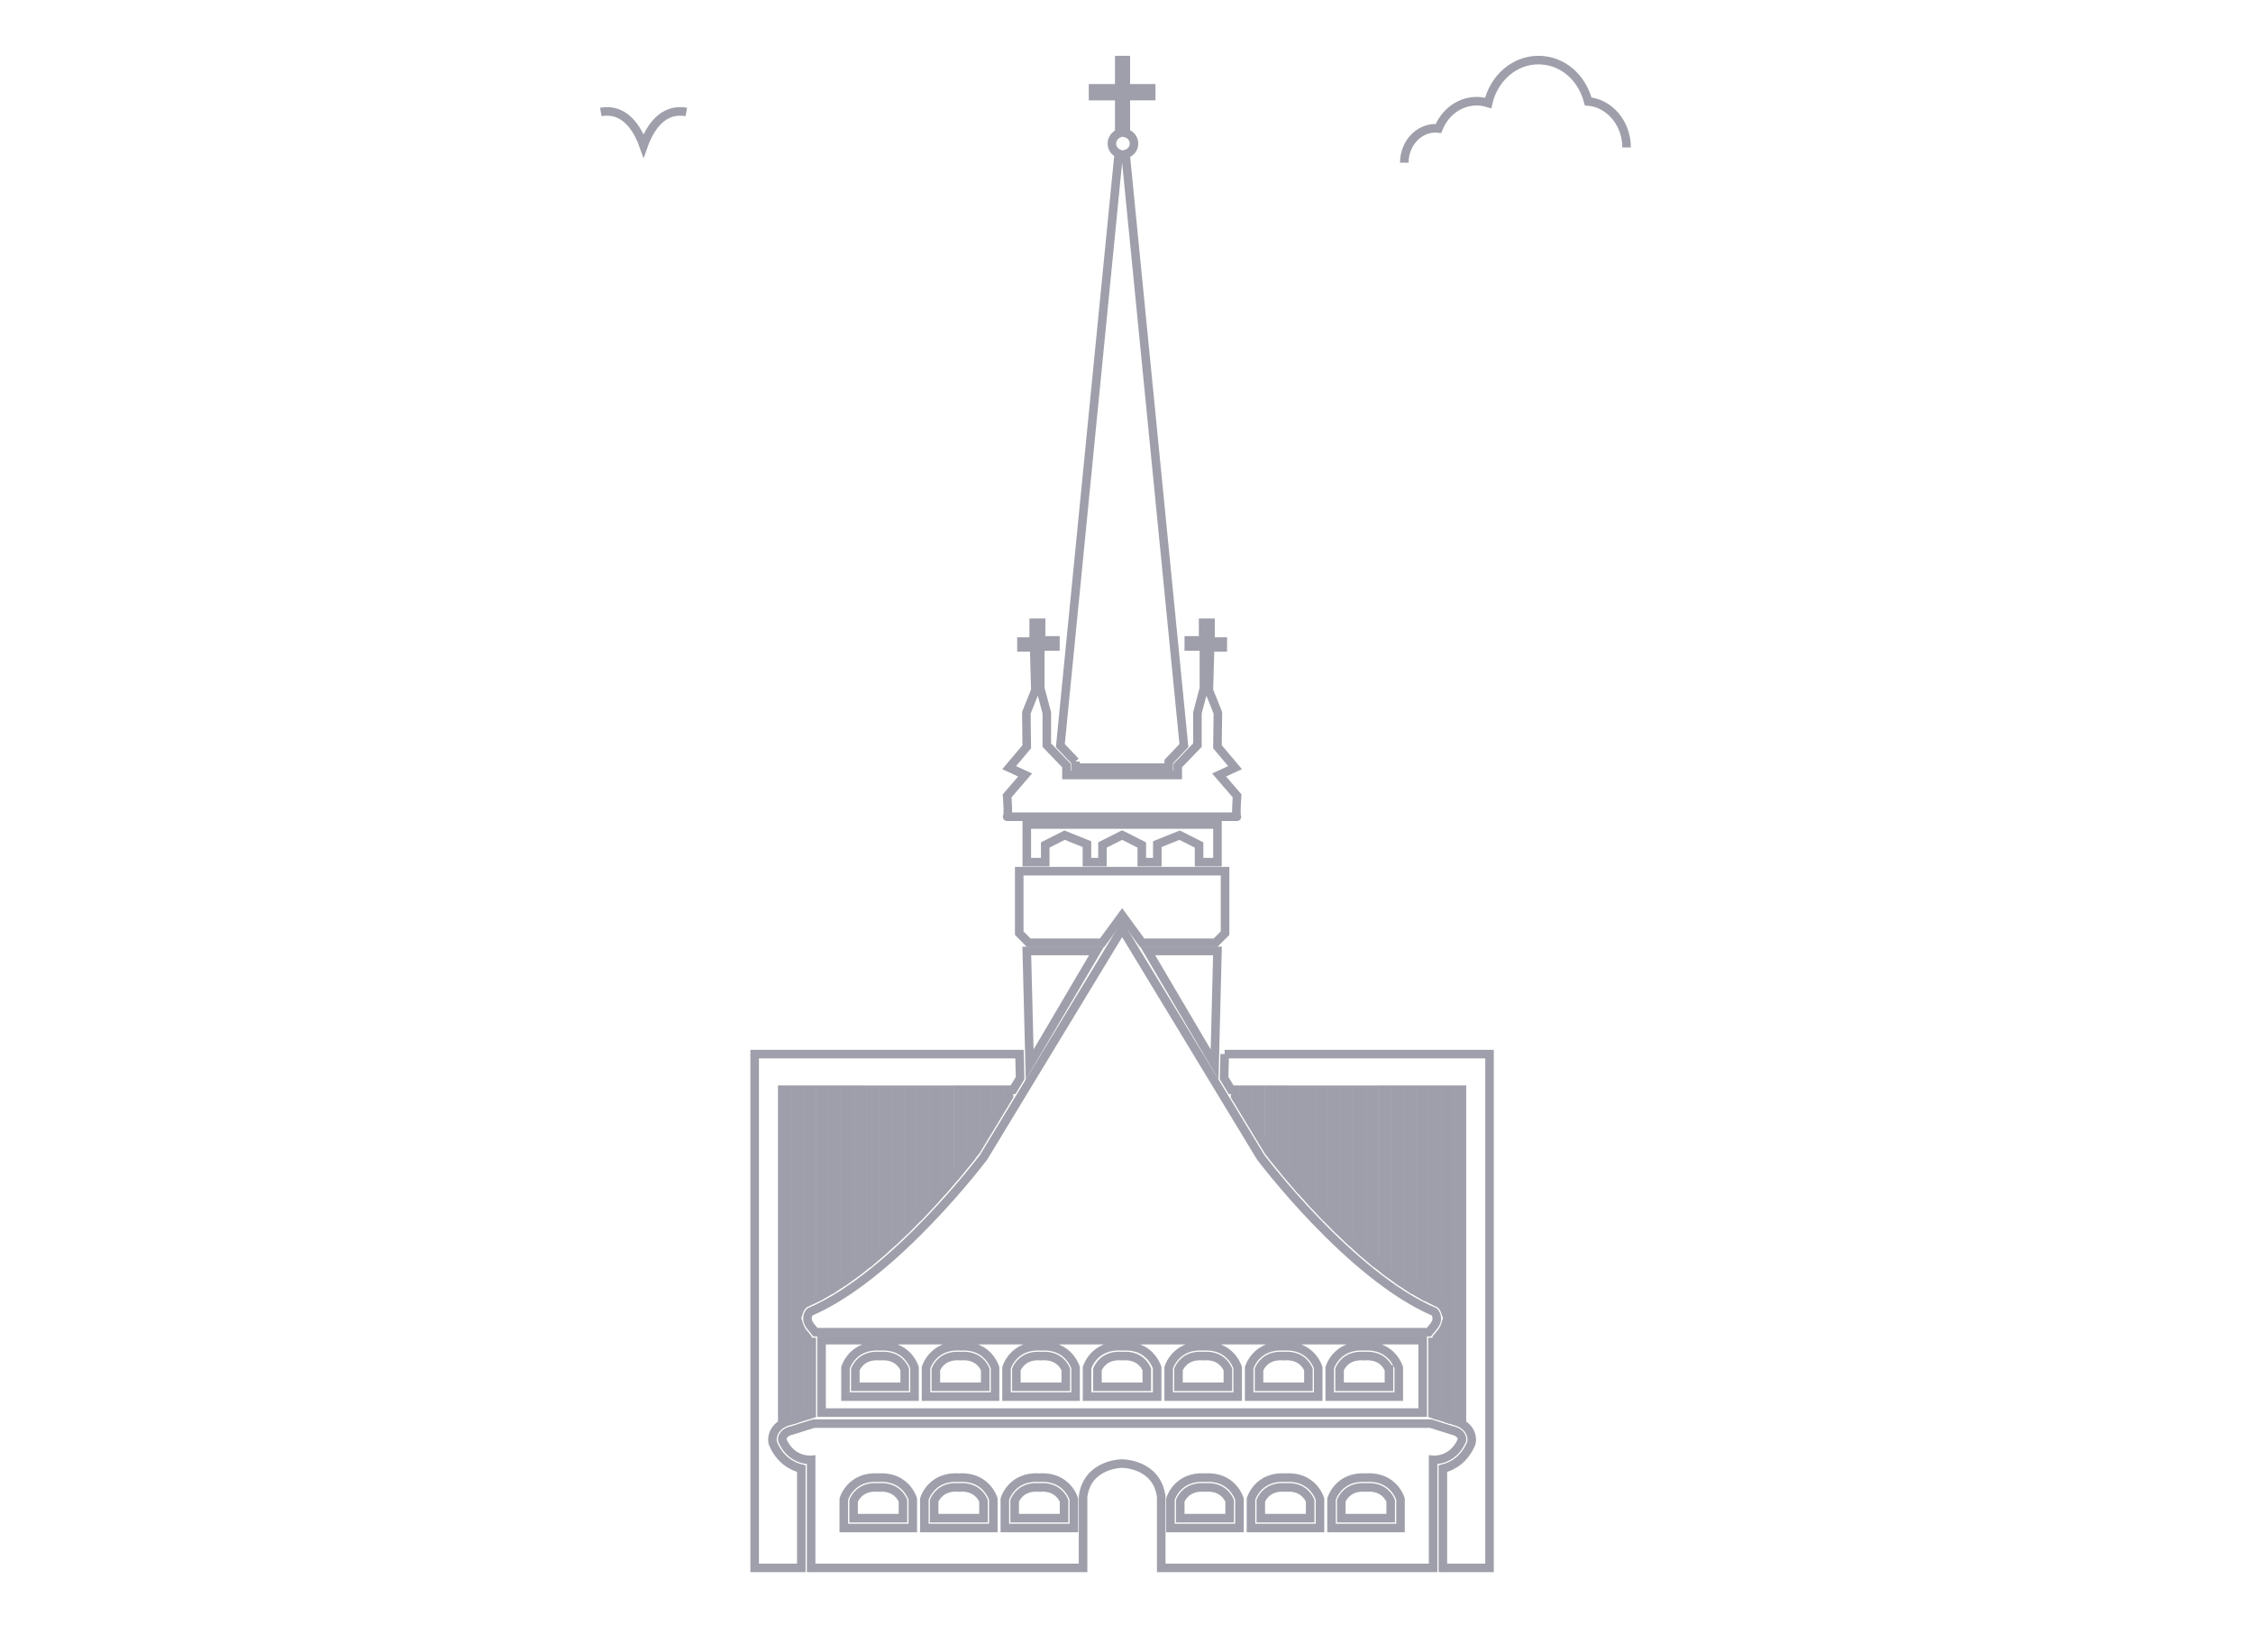 <svg width="75" height="55" viewBox="0 0 75 55" fill="none" xmlns="http://www.w3.org/2000/svg">
<mask id="mask0_665_89" style="mask-type:alpha" maskUnits="userSpaceOnUse" x="0" y="0" width="75" height="55">
<rect width="75" height="55" fill="#D9D9D9"/>
</mask>
<g mask="url(#mask0_665_89)">
<path d="M35.802 25.348V25.553H38.907V25.348L39.411 24.817L37.477 5.206V5.127C37.633 5.085 37.75 4.948 37.75 4.779C37.75 4.61 37.633 4.473 37.477 4.431V3.198H38.322V2.94H37.477V2H37.259V2.94H36.387V3.199H37.259V4.436C37.117 4.487 37.014 4.62 37.014 4.779C37.014 4.938 37.109 5.057 37.241 5.113L35.298 24.817L35.802 25.349V25.348Z" stroke="#9E9FAA" stroke-width="0.285" stroke-miterlimit="10"/>
<path d="M37.355 27.187C37.355 27.187 41.237 27.187 41.182 27.187C41.128 27.187 41.182 26.492 41.182 26.492L40.583 25.797L41.114 25.552L40.528 24.857L40.542 23.727L40.242 22.977L40.283 21.547H40.705V21.357H40.297V20.73H40.051V21.316H39.574V21.52H40.078V22.909L39.861 23.727V24.803L39.206 25.484V25.797H35.501V25.484L34.847 24.803V23.727L34.629 22.909V21.52H35.133V21.316H34.657V20.73H34.411V21.357H34.003V21.547H34.425L34.466 22.977L34.166 23.727L34.18 24.857L33.594 25.552L34.125 25.797L33.526 26.492C33.526 26.492 33.58 27.187 33.526 27.187C33.471 27.187 37.353 27.187 37.353 27.187H37.355Z" stroke="#9E9FAA" stroke-width="0.285" stroke-miterlimit="10"/>
<path d="M34.181 31.655L34.276 35.435L36.503 31.655H34.181Z" stroke="#9E9FAA" stroke-width="0.285" stroke-miterlimit="10"/>
<path d="M27.349 44.609V47.021H47.36V44.609H27.349ZM30.443 46.489H28.146V45.529C28.146 45.529 28.368 44.752 29.295 44.814C30.222 44.753 30.444 45.529 30.444 45.529V46.489H30.443ZM33.124 46.489H30.826V45.529C30.826 45.529 31.048 44.752 31.975 44.814C32.902 44.753 33.124 45.529 33.124 45.529V46.489ZM35.805 46.489H33.507V45.529C33.507 45.529 33.729 44.752 34.656 44.814C35.583 44.753 35.805 45.529 35.805 45.529V46.489ZM44.265 45.529C44.265 45.529 44.487 44.752 45.414 44.814C46.341 44.753 46.563 45.529 46.563 45.529V46.489H44.265V45.529ZM41.584 45.529C41.584 45.529 41.806 44.752 42.733 44.814C43.66 44.753 43.882 45.529 43.882 45.529V46.489H41.584V45.529ZM38.904 45.529C38.904 45.529 39.125 44.752 40.053 44.814C40.98 44.753 41.201 45.529 41.201 45.529V46.489H38.904V45.529ZM37.372 44.814C38.299 44.753 38.52 45.529 38.52 45.529V46.489H36.187V45.529C36.187 45.529 36.408 44.752 37.336 44.814C37.342 44.814 37.347 44.814 37.354 44.814C37.36 44.814 37.366 44.814 37.372 44.814H37.372Z" stroke="#9E9FAA" stroke-width="0.285" stroke-miterlimit="10"/>
<path d="M29.34 49.51C29.314 49.51 29.238 49.514 29.238 49.514C29.238 49.514 29.161 49.51 29.135 49.51C28.644 49.51 28.465 49.839 28.416 49.958V50.535H30.059V49.957C30.013 49.843 29.834 49.51 29.34 49.51Z" stroke="#9E9FAA" stroke-width="0.285" stroke-miterlimit="10"/>
<path d="M32.02 49.51C31.994 49.51 31.918 49.514 31.918 49.514C31.918 49.514 31.841 49.51 31.815 49.51C31.324 49.51 31.145 49.839 31.096 49.958V50.535H32.739V49.957C32.693 49.843 32.514 49.51 32.02 49.51Z" stroke="#9E9FAA" stroke-width="0.285" stroke-miterlimit="10"/>
<path d="M32.078 45.137C32.052 45.137 31.975 45.141 31.975 45.141C31.975 45.141 31.899 45.137 31.873 45.137C31.382 45.137 31.202 45.467 31.154 45.585V46.162H32.797V45.584C32.75 45.47 32.572 45.137 32.078 45.137Z" stroke="#9E9FAA" stroke-width="0.285" stroke-miterlimit="10"/>
<path d="M29.398 45.137C29.372 45.137 29.295 45.141 29.295 45.141C29.295 45.141 29.219 45.137 29.193 45.137C28.701 45.137 28.522 45.467 28.473 45.585V46.162H30.117V45.584C30.071 45.47 29.892 45.137 29.398 45.137H29.398Z" stroke="#9E9FAA" stroke-width="0.285" stroke-miterlimit="10"/>
<path d="M34.758 45.137C34.732 45.137 34.656 45.141 34.656 45.141C34.656 45.141 34.58 45.137 34.553 45.137C34.059 45.137 33.88 45.475 33.834 45.584V46.162H35.478V45.584C35.431 45.47 35.253 45.137 34.758 45.137Z" stroke="#9E9FAA" stroke-width="0.285" stroke-miterlimit="10"/>
<path d="M34.701 49.51C34.675 49.51 34.599 49.514 34.599 49.514C34.599 49.514 34.522 49.51 34.496 49.51C34.005 49.51 33.825 49.839 33.777 49.958V50.535H35.421V49.957C35.374 49.843 35.196 49.51 34.702 49.51H34.701Z" stroke="#9E9FAA" stroke-width="0.285" stroke-miterlimit="10"/>
<path d="M26.593 44.092V47.201L26.879 47.11V44.535L26.708 44.326C26.652 44.244 26.617 44.167 26.593 44.092V44.092Z" stroke="#9E9FAA" stroke-width="0.285" stroke-miterlimit="10"/>
<path d="M25.741 48.069L25.726 48.032L25.719 47.993C25.69 47.818 25.765 47.552 26.04 47.394V36.273H26.174V47.333C26.213 47.319 26.252 47.304 26.297 47.294L26.46 47.243V36.273H26.593V43.663C26.628 43.564 26.682 43.487 26.73 43.439L26.774 43.394L26.832 43.37C26.848 43.363 26.864 43.355 26.879 43.348V36.273H27.012V43.287C27.108 43.243 27.203 43.195 27.299 43.144V36.273H27.432V43.072C27.527 43.018 27.623 42.962 27.718 42.904V36.273H27.851V42.822C27.947 42.761 28.042 42.697 28.137 42.631V36.273H28.271V42.537C28.367 42.469 28.462 42.4 28.557 42.328V36.273H28.69V42.225C28.786 42.151 28.882 42.074 28.976 41.997V36.274H29.11V41.888C29.206 41.807 29.301 41.725 29.396 41.642V36.274H29.529V41.523C29.626 41.437 29.721 41.35 29.815 41.262V36.274H29.949V41.136C30.046 41.044 30.141 40.952 30.235 40.859V36.274H30.368V40.726C30.466 40.628 30.561 40.531 30.654 40.435V36.274H30.788V40.295C30.886 40.191 30.982 40.089 31.074 39.989V36.274H31.207V39.842C31.308 39.731 31.402 39.624 31.493 39.521V36.274H31.626V39.368C31.73 39.248 31.825 39.135 31.913 39.031V36.273H32.046V38.87C32.164 38.727 32.26 38.606 32.332 38.516V36.273H32.465V38.344C32.474 38.333 32.48 38.326 32.481 38.324L32.751 37.878V36.273H32.885V37.657L33.171 37.186V36.273H33.304V36.965L33.59 36.494V36.273H33.724L33.958 35.886L33.938 35.088H25.122V52.19H26.675V48.887C26.325 48.803 25.951 48.559 25.741 48.069Z" stroke="#9E9FAA" stroke-width="0.285" stroke-miterlimit="10"/>
<path d="M27.023 47.065V44.671H27.012V47.068L27.023 47.065Z" stroke="#9E9FAA" stroke-width="0.285" stroke-miterlimit="10"/>
<path d="M40.528 28.699V27.446H37.355H34.181V28.699H34.794V28.127L35.44 27.8L36.183 28.099V28.699H36.7V28.127L37.347 27.8L37.355 27.803L37.362 27.8L38.009 28.127V28.699H38.526V28.099L39.269 27.8L39.916 28.127V28.699H40.528Z" stroke="#9E9FAA" stroke-width="0.285" stroke-miterlimit="10"/>
<path d="M40.781 28.999H37.355H33.929V31.062L34.248 31.383H36.687L37.355 30.47L38.022 31.383H40.46L40.781 31.062V28.999Z" stroke="#9E9FAA" stroke-width="0.285" stroke-miterlimit="10"/>
<path d="M40.433 35.435L40.528 31.655H38.206L40.433 35.435Z" stroke="#9E9FAA" stroke-width="0.285" stroke-miterlimit="10"/>
<path d="M47.748 43.67C44.928 42.464 41.965 38.52 41.965 38.52L37.355 30.919L32.744 38.52C32.744 38.52 29.781 42.464 26.961 43.67C26.961 43.67 26.777 43.853 26.961 44.119L27.145 44.344H47.564L47.748 44.119C47.931 43.854 47.748 43.67 47.748 43.67H47.748Z" stroke="#9E9FAA" stroke-width="0.285" stroke-miterlimit="10"/>
<path d="M45.575 49.51C45.548 49.51 45.472 49.514 45.472 49.514C45.472 49.514 45.396 49.51 45.37 49.51C44.876 49.51 44.697 49.843 44.65 49.957V50.535H46.294V49.958C46.245 49.839 46.066 49.51 45.575 49.51Z" stroke="#9E9FAA" stroke-width="0.285" stroke-miterlimit="10"/>
<path d="M42.894 49.51C42.868 49.51 42.791 49.514 42.791 49.514C42.791 49.514 42.715 49.51 42.689 49.51C42.195 49.51 42.016 49.843 41.97 49.957V50.535H43.613V49.958C43.564 49.839 43.385 49.51 42.894 49.51Z" stroke="#9E9FAA" stroke-width="0.285" stroke-miterlimit="10"/>
<path d="M43.556 45.585C43.507 45.467 43.327 45.137 42.836 45.137C42.81 45.137 42.734 45.141 42.734 45.141C42.734 45.141 42.657 45.137 42.631 45.137C42.137 45.137 41.959 45.47 41.912 45.584V46.162H43.556V45.585Z" stroke="#9E9FAA" stroke-width="0.285" stroke-miterlimit="10"/>
<path d="M46.236 45.585C46.188 45.467 46.008 45.137 45.517 45.137C45.491 45.137 45.414 45.141 45.414 45.141C45.414 45.141 45.338 45.137 45.312 45.137C44.818 45.137 44.64 45.47 44.593 45.584V46.162H46.237V45.585H46.236Z" stroke="#9E9FAA" stroke-width="0.285" stroke-miterlimit="10"/>
<path d="M40.875 45.584C40.829 45.475 40.65 45.137 40.156 45.137C40.13 45.137 40.053 45.141 40.053 45.141C40.053 45.141 39.977 45.137 39.951 45.137C39.456 45.137 39.278 45.47 39.231 45.584V46.162H40.875V45.584Z" stroke="#9E9FAA" stroke-width="0.285" stroke-miterlimit="10"/>
<path d="M37.252 45.137C36.758 45.137 36.58 45.47 36.533 45.584V46.162H38.176V45.584C38.129 45.47 37.951 45.137 37.457 45.137C37.431 45.137 37.355 45.141 37.355 45.141C37.355 45.141 37.278 45.137 37.252 45.137Z" stroke="#9E9FAA" stroke-width="0.285" stroke-miterlimit="10"/>
<path d="M40.213 49.51C40.187 49.51 40.111 49.514 40.111 49.514C40.111 49.514 40.034 49.51 40.008 49.51C39.514 49.51 39.336 49.843 39.289 49.957V50.535H40.933V49.958C40.884 49.839 40.705 49.51 40.214 49.51H40.213Z" stroke="#9E9FAA" stroke-width="0.285" stroke-miterlimit="10"/>
<path d="M48.668 47.94C48.668 47.94 48.709 47.695 48.341 47.613L47.626 47.388H27.084L26.369 47.613C26.001 47.695 26.041 47.94 26.041 47.94C26.348 48.655 27.002 48.594 27.002 48.594V52.19H36.054V49.82C36.196 48.717 37.355 48.717 37.355 48.717C37.355 48.717 38.512 48.717 38.656 49.82V52.19H47.707V48.594C47.707 48.594 48.361 48.655 48.668 47.94ZM30.386 50.862H28.089V49.901C28.089 49.901 28.311 49.125 29.238 49.187C30.165 49.125 30.386 49.901 30.386 49.901V50.862ZM33.067 50.862H30.77V49.901C30.77 49.901 30.991 49.125 31.918 49.187C32.846 49.125 33.067 49.901 33.067 49.901V50.862ZM35.748 50.862H33.45V49.901C33.45 49.901 33.672 49.125 34.599 49.187C35.526 49.125 35.748 49.901 35.748 49.901V50.862ZM41.26 50.862H38.963V49.901C38.963 49.901 39.184 49.125 40.112 49.187C41.039 49.125 41.26 49.901 41.26 49.901V50.862ZM43.941 50.862H41.644V49.901C41.644 49.901 41.865 49.125 42.792 49.187C43.72 49.125 43.941 49.901 43.941 49.901V50.862ZM46.622 50.862H44.325V49.901C44.325 49.901 44.546 49.125 45.473 49.187C46.4 49.125 46.622 49.901 46.622 49.901V50.862Z" stroke="#9E9FAA" stroke-width="0.285" stroke-miterlimit="10"/>
<path d="M48.001 44.326L47.83 44.536V47.111L48.116 47.201V44.093C48.092 44.168 48.058 44.246 48.001 44.327V44.326Z" stroke="#9E9FAA" stroke-width="0.285" stroke-miterlimit="10"/>
<path d="M40.769 35.088L40.749 35.886L40.983 36.273L41.117 36.273V36.494L41.403 36.965V36.273H41.536V37.186L41.822 37.657V36.273H41.955V37.878L42.226 38.324C42.226 38.324 42.233 38.333 42.242 38.344V36.273H42.375V38.516C42.447 38.606 42.543 38.727 42.661 38.87V36.273H42.794V39.031C42.881 39.135 42.977 39.247 43.08 39.368V36.274H43.214V39.521C43.304 39.624 43.399 39.731 43.5 39.842V36.274H43.633V39.989C43.725 40.089 43.821 40.191 43.919 40.295V36.274H44.053V40.435C44.145 40.531 44.241 40.628 44.339 40.726V36.274H44.472V40.859C44.566 40.951 44.661 41.044 44.758 41.136V36.274H44.892V41.262C44.985 41.35 45.081 41.437 45.178 41.523V36.274H45.311V41.642C45.405 41.725 45.501 41.807 45.597 41.888V36.274H45.73V41.997C45.825 42.075 45.92 42.151 46.017 42.225V36.273H46.15V42.328C46.245 42.4 46.34 42.47 46.436 42.537V36.273H46.569V42.631C46.665 42.697 46.759 42.761 46.855 42.822V36.273H46.989V42.904C47.084 42.962 47.179 43.018 47.275 43.072V36.273H47.408V43.144C47.504 43.195 47.599 43.242 47.694 43.287V36.273H47.828V43.348C47.843 43.355 47.859 43.363 47.874 43.37L47.932 43.394L47.977 43.439C48.025 43.487 48.079 43.564 48.114 43.663V36.273H48.247V47.243L48.409 47.294C48.455 47.304 48.494 47.319 48.533 47.333V36.273H48.666V47.394C48.942 47.552 49.017 47.818 48.988 47.993L48.981 48.032L48.966 48.069C48.755 48.559 48.382 48.803 48.032 48.887V52.19H49.585V35.088H40.766H40.769Z" stroke="#9E9FAA" stroke-width="0.285" stroke-miterlimit="10"/>
<path d="M47.697 47.068V44.671H47.687V47.065L47.697 47.068Z" stroke="#9E9FAA" stroke-width="0.285" stroke-miterlimit="10"/>
<path d="M46.748 5.415C46.748 4.783 47.215 4.27 47.788 4.27C47.82 4.27 47.851 4.272 47.885 4.276C48.107 3.725 48.601 3.369 49.16 3.369C49.289 3.369 49.415 3.389 49.539 3.428C49.731 2.599 50.412 2 51.21 2C52.008 2 52.659 2.568 52.868 3.375C53.584 3.44 54.147 4.103 54.147 4.908" stroke="#9E9FAA" stroke-width="0.285" stroke-miterlimit="10"/>
<path d="M20 3.727C20.757 3.589 21.198 4.212 21.423 4.846C21.649 4.209 22.092 3.589 22.846 3.727" stroke="#9E9FAA" stroke-width="0.285" stroke-miterlimit="10"/>
</g>
</svg>

